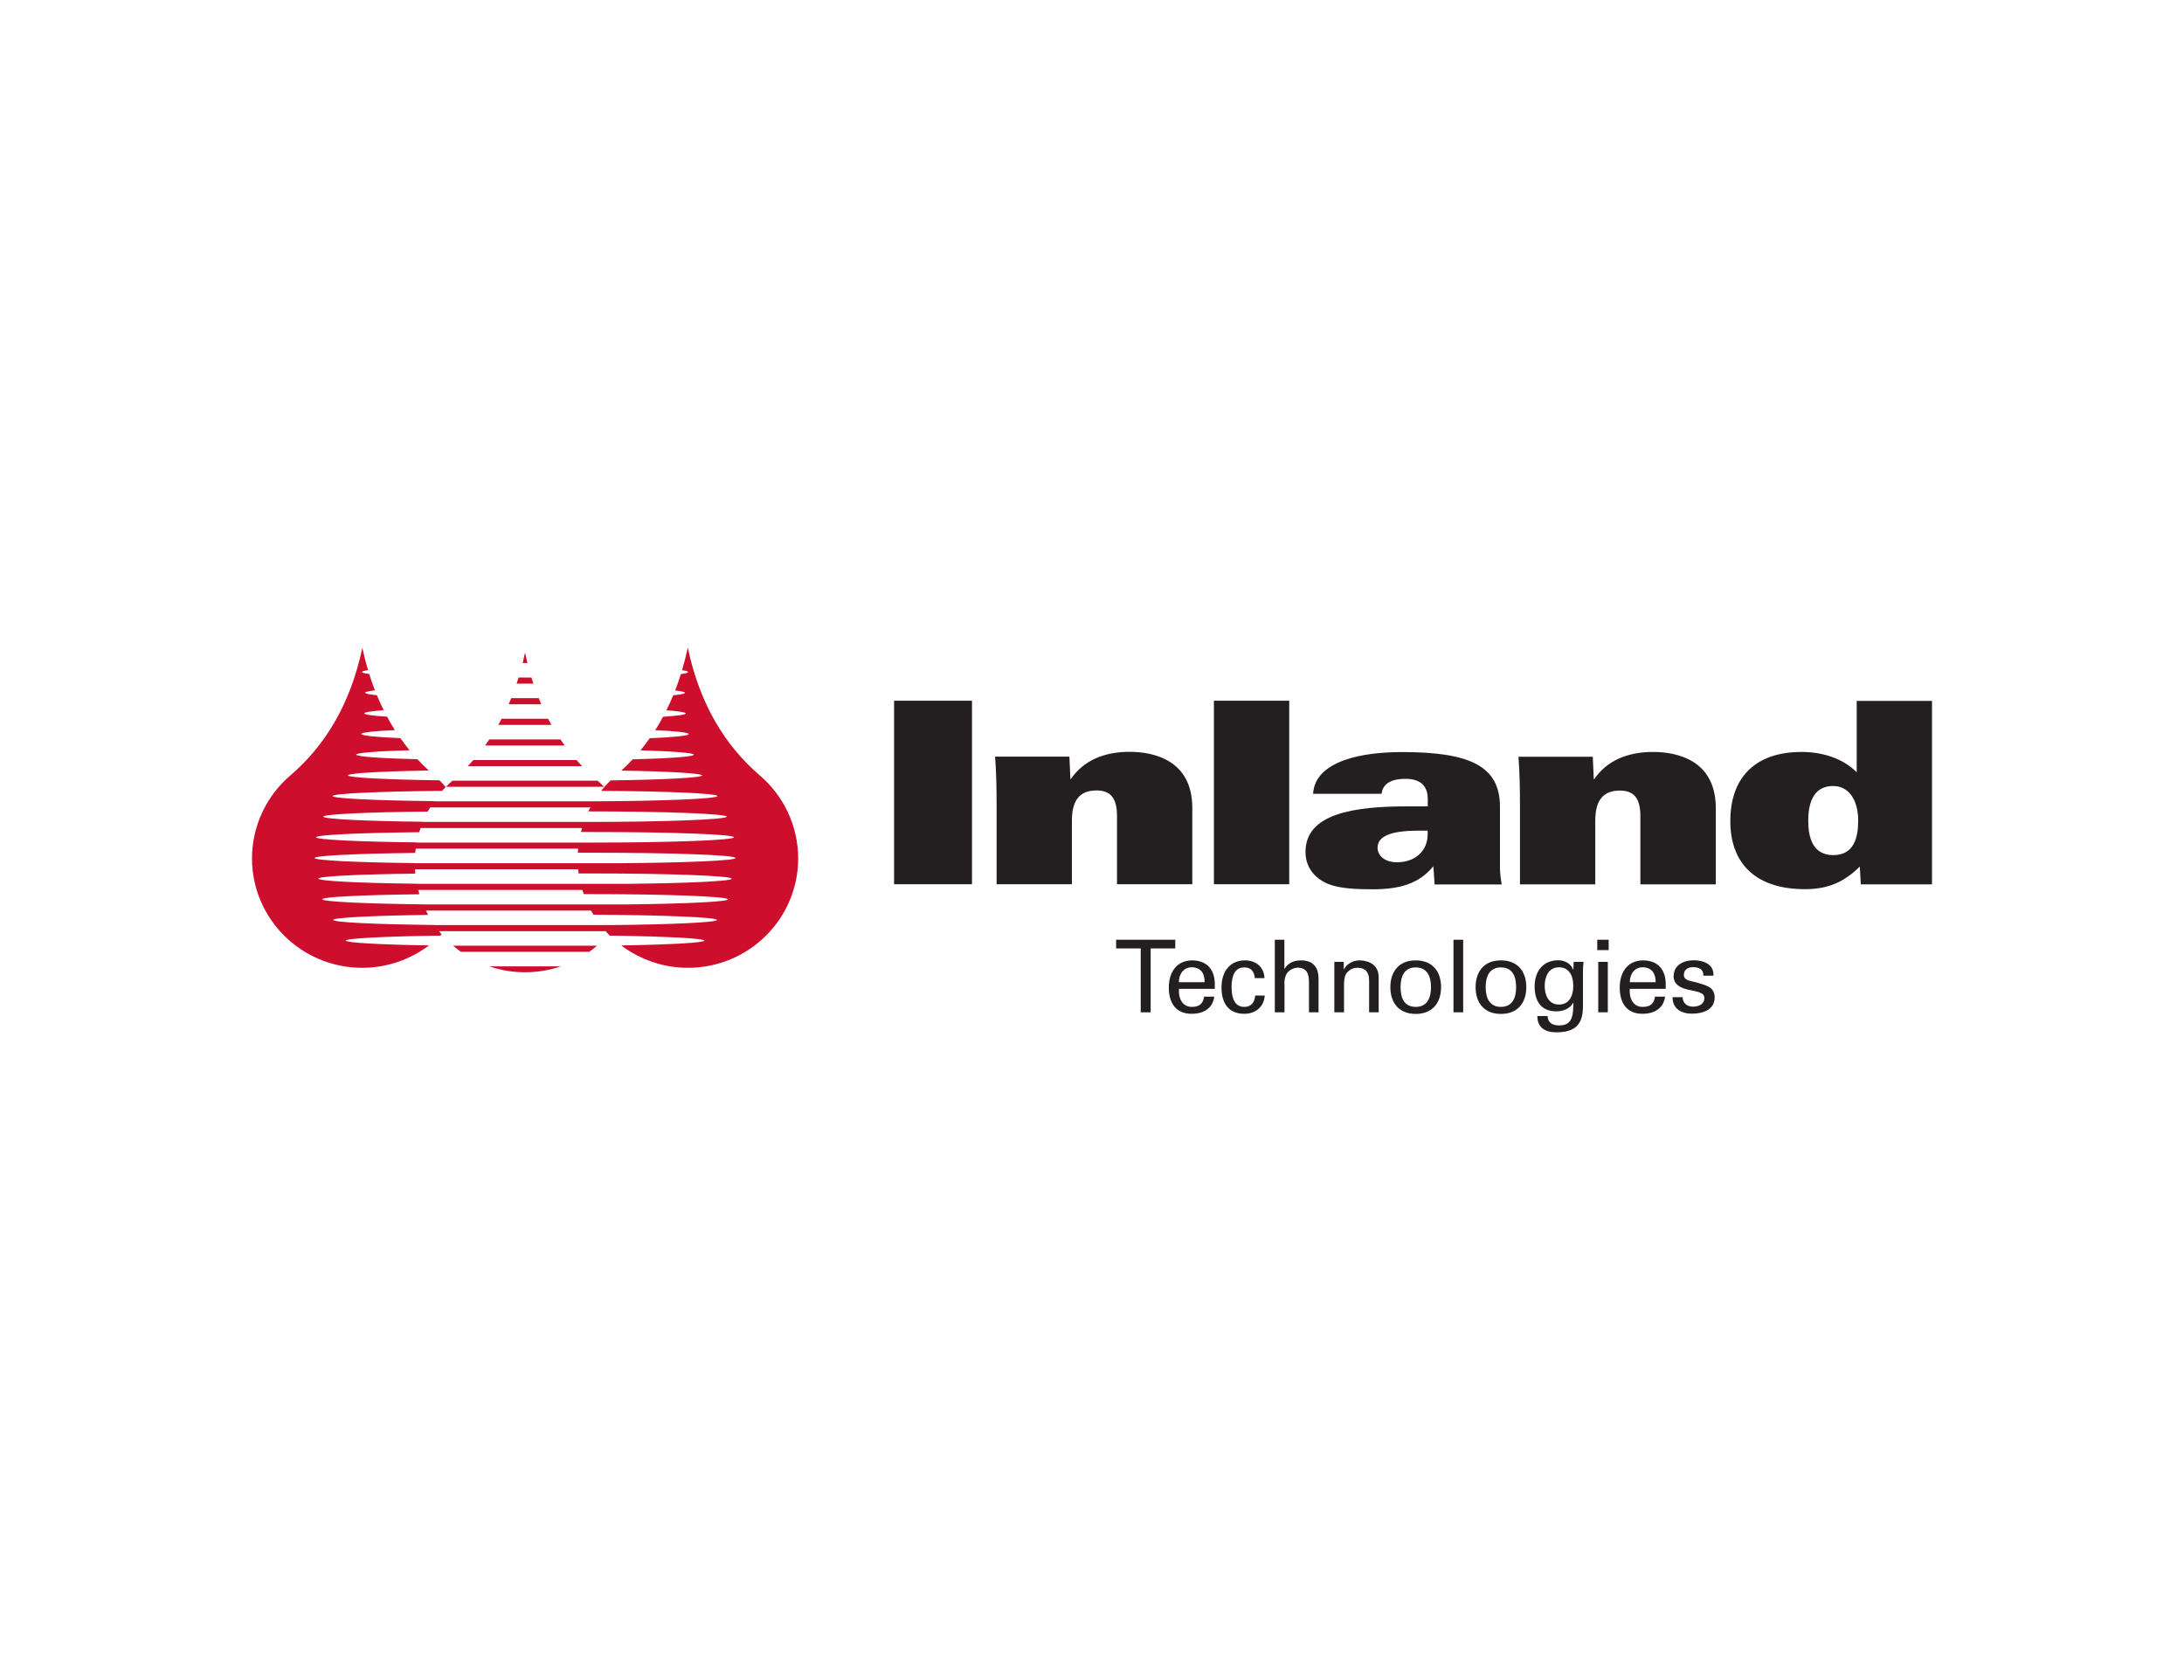 <?xml version="1.0" encoding="UTF-8"?>
<svg id="_650x500_px_-_full_colour_-_white" data-name="650x500 px - full colour - white" xmlns="http://www.w3.org/2000/svg" viewBox="0 0 650 500">
  <defs>
    <style>
      .cls-1 {
        fill: #231f20;
      }

      .cls-2 {
        fill: #ce0e2d;
      }

      .cls-3 {
        fill: #fff;
      }
    </style>
  </defs>
  <rect id="white_background_KEEP_" data-name="white background (KEEP!)" class="cls-3" width="650" height="500"/>
  <g>
    <path class="cls-1" d="M498.078,290.293c0,5.876,9.171,3.342,9.171,6.684,0,1.946-1.701,2.608-3.403,2.608-1.701,0-3.032-.992-3.069-2.828h-2.995c0,3.489,2.626,4.921,5.805,4.921,3.181,0,6.73-1.139,6.73-4.811,0-3.379-2.958-3.673-5.51-4.517-1.073-.331-3.662-.441-3.662-2.13s1.22-2.387,2.775-2.387c1.664,0,3.143.624,3.032,2.534h2.995c.222-3.415-2.995-4.591-5.879-4.591-2.886,0-5.918,1.395-5.918,4.554l-.074-.037ZM485.061,292.313c0-2.46,1.442-4.444,3.809-4.444,2.773,0,3.92,1.946,3.883,4.444h-7.692ZM495.748,294.296v-1.396c0-4.15-2.144-7.014-6.657-7.088-4.806,0-7.026,3.672-7.026,8.079s1.922,7.822,6.767,7.822c3.625,0,6.287-1.689,6.73-5.105h-2.995c-.332,2.167-1.442,3.048-3.698,3.048-2.921,0-4.031-2.718-3.809-5.362h10.687ZM475.372,282.765h3.401v-3.085h-3.401v3.085ZM478.515,286.254h-2.847v15.02h2.847v-15.02ZM468.235,288.494c0,.22-.408-.661-.445-.734-.925-1.359-2.552-1.983-4.031-1.983-4.585,0-7.026,3.415-7.026,7.749s1.848,7.455,6.472,7.455c1.885,0,4.068-.734,4.991-2.534h.076c-.076,3.379-.076,6.721-4.18,6.721-2.033,0-3.401-.771-3.512-2.791h-3.034c0,3.452,2.33,4.848,5.622,4.848,5.547,0,7.951-2.24,7.951-7.749v-10.54c0-.881.074-1.8.185-2.681h-2.958l-.074,2.24h-.037ZM459.729,293.415c0-2.351.925-5.545,4.252-5.545,3.107,0,4.254,2.644,4.254,5.545,0,2.901-1.147,5.545-4.254,5.545-3.327,0-4.252-3.195-4.252-5.545ZM442.163,293.782c0-3.195,1.11-5.876,4.548-5.876,3.44,0,4.513,2.681,4.513,5.876,0,3.195-1.11,5.876-4.513,5.876-3.401,0-4.548-2.681-4.548-5.876ZM446.711,285.813c-4.993,0-7.545,3.305-7.545,7.969s2.552,7.969,7.545,7.969,7.545-3.305,7.545-7.969-2.552-7.969-7.545-7.969ZM435.47,279.68h-2.886v21.594h2.886v-21.594ZM416.832,293.782c0-3.195,1.108-5.876,4.511-5.876s4.548,2.681,4.548,5.876c0,3.195-1.108,5.876-4.548,5.876s-4.511-2.681-4.511-5.876ZM421.343,285.813c-4.956,0-7.545,3.305-7.545,7.969s2.552,7.969,7.545,7.969,7.545-3.305,7.545-7.969-2.552-7.969-7.545-7.969ZM399.931,286.254h-2.81v15.02h2.884v-8.153c0-2.938.776-3.599,1.22-4.003,1.221-1.212,2.773-1.102,2.773-1.102,2.404,0,3.475,1.359,3.475,3.819v9.438h2.849v-10.393c0-4.811-4.66-5.068-5.733-5.068-1.516,0-3.623.771-4.585,2.644h-.074v-2.203ZM382.29,301.274v-7.712c0-.845-.185-1.91.482-3.489.554-1.249,2.292-2.13,3.438-2.093,2.7.074,3.366,1.763,3.366,4.407v8.887h2.847v-10.173c0-2.681-1.22-5.288-5.177-5.288-2.219,0-3.846.771-4.919,2.46h-.074v-8.594h-2.847v21.594h2.884ZM376.337,291.065c-.148-3.268-2.552-5.252-5.768-5.252-4.808,0-7.028,3.672-7.028,8.079s1.924,7.822,6.767,7.822c3.366,0,5.881-2.057,6.103-5.435h-2.847c-.148,2.167-1.331,3.379-3.218,3.379-2.736,0-3.809-2.35-3.809-5.876s1.036-5.876,3.809-5.876c2.072,0,2.96,1.322,3.107,3.195h2.847l.037-.037ZM350.857,292.313c0-2.46,1.442-4.444,3.808-4.444,2.775,0,3.92,1.946,3.846,4.444h-7.654ZM361.545,294.296v-1.396c0-4.15-2.146-7.014-6.657-7.088-4.808,0-7.028,3.672-7.028,8.079s1.924,7.822,6.804,7.822c3.625,0,6.287-1.689,6.732-5.105h-3.034c-.332,2.167-1.442,3.048-3.662,3.048-2.921,0-4.031-2.718-3.808-5.362h10.687-.037ZM339.466,301.274h2.995v-19.024h7.323v-2.571h-17.604v2.571h7.323v19.024h-.037Z"/>
    <path class="cls-1" d="M553.81,263.191h21.19v-54.61h-22.411v21.264c-4.217-4.297-10.466-6.06-16.421-6.06-13.498,0-21.19,7.345-21.19,20.566s8.173,20.272,22.189,20.272c6.25,0,11.204-1.653,16.345-6.721l.297,5.288ZM538.167,244.204c0-6.06,2.07-10.283,7.395-10.283,4.66,0,7.471,4.15,7.471,10.283,0,4.994-1.221,10.283-7.397,10.283-6.175,0-7.469-5.288-7.469-10.283ZM452.334,263.191h22.448v-18.913c0-5.839,2.144-8.998,7.321-8.998,3.883,0,6.103,1.946,6.103,7.565v20.346h22.448v-22.696c0-14.47-11.834-16.71-18.675-16.71-7.803,0-13.832,2.718-17.492,8.079h-.149l-.295-6.647h-22.115c.371,4.848.445,9.842.445,14.91v23.063h-.037ZM424.893,247.215v1.212c0,4.554-3.514,8.19-9.098,8.19-3.883,0-5.805-2.13-5.805-4.334,0-3.158,3.364-5.068,12.056-5.068h2.847ZM411.174,236.161c.369-2.35,1.996-4.37,7.174-4.37s6.583,2.864,6.583,6.06v2.13h-6.176c-15.939,0-30.214,2.203-30.214,13.551,0,5.068,3.292,8.263,7.175,9.696,3.217,1.212,8.025,1.432,12.796,1.432,7.875,0,13.793-1.579,18.083-6.868l.371,5.435h19.97c-.371-2.13-.519-3.636-.519-5.068v-18.069c0-12.119-8.987-16.269-29.067-16.269-5.879,0-12.351.588-17.492,2.497-5.104,1.91-8.765,4.995-9.061,9.916h20.378v-.074ZM361.286,263.154h22.411v-54.61h-22.411v54.61ZM296.606,263.154h22.411v-18.913c0-5.839,2.144-8.998,7.321-8.998,3.883,0,6.103,1.946,6.103,7.565v20.346h22.411v-22.696c0-14.47-11.834-16.71-18.675-16.71-7.766,0-13.795,2.718-17.456,8.079h-.148l-.295-6.647h-22.115c.371,4.848.445,9.842.445,14.91v23.063ZM266.097,263.154h23.186v-54.61h-23.186v54.61Z"/>
    <path class="cls-2" d="M225.941,230.601c-9.73-8.396-17.575-20.482-21.234-37.825l-.028.055c-.499,2.312-1.053,4.515-1.691,6.635,1.164.165,1.802.358,1.802.551,0,.22-.748.413-2.162.606-.499,1.679-1.081,3.303-1.691,4.873,1.913.22,2.911.441,2.911.688-.028.248-1.22.523-3.493.743-.638,1.542-1.303,3.028-2.024,4.46,3.742.275,5.766.605,5.766.936,0,.358-2.412.716-6.764.991-.721,1.376-1.525,2.725-2.329,3.992,6.348.275,9.98.716,9.98,1.156-.028.496-4.297.936-11.615,1.239-.887,1.239-1.802,2.45-2.744,3.606,9.924.275,15.884.771,15.884,1.294-.028.578-6.958,1.101-18.213,1.377-1.109,1.184-2.218,2.285-3.382,3.359,14.664.248,24.062.826,24.062,1.431-.028.661-10.894,1.266-27.25,1.486-.998.964-1.941,2.01-2.828,3.111,20.015.11,34.651.771,34.651,1.542,0,.797-15.813,1.484-36.753,1.569h-47.63c-.05.069-.091.147-.139.217.06-.087.106-.185.167-.271-17.852-.193-30.188-.798-30.216-1.514.028-.743,13.583-1.377,32.6-1.542.333-.385.693-.771,1.053-1.156-.582-.688-1.192-1.349-1.83-1.982-16.355-.22-27.222-.826-27.25-1.486,0-.606,9.397-1.184,24.062-1.431-1.164-1.074-2.273-2.175-3.382-3.359-11.255-.275-18.185-.798-18.213-1.376,0-.523,5.96-1.019,15.884-1.294-.942-1.156-1.857-2.368-2.744-3.606-7.318-.303-11.587-.743-11.615-1.239,0-.441,3.631-.881,9.98-1.156-.804-1.266-1.608-2.615-2.329-3.992-4.352-.275-6.764-.633-6.764-.991,0-.33,2.024-.661,5.766-.936-.721-1.432-1.386-2.918-2.024-4.46-2.273-.22-3.465-.496-3.493-.743,0-.248.998-.468,2.911-.688-.61-1.569-1.164-3.193-1.691-4.873-1.414-.193-2.162-.385-2.162-.606,0-.193.638-.385,1.802-.551-.638-2.12-1.192-4.322-1.691-6.634v-.028c-3.659,17.343-11.504,29.429-21.234,37.825-7.346,6.194-11.587,15.251-11.615,24.831,0,18.004,14.692,32.594,32.822,32.594,7.18,0,14.138-2.367,19.848-6.662-15.025-.248-24.727-.826-24.755-1.432,0-.661,11.338-1.266,28.165-1.486.111-.11.222-.248.333-.385-.261-.297-.479-.628-.728-.936h49.561c.4.448.808.889,1.231,1.322,16.827.22,28.165.826,28.165,1.486-.028.606-9.73,1.184-24.755,1.432,5.711,4.295,12.669,6.662,19.848,6.662,18.13,0,32.822-14.59,32.822-32.594-.028-9.58-4.269-18.637-11.615-24.831ZM127.282,241.53c.232-.428.512-.822.762-1.239h47.675c-.213.398-.449.782-.646,1.184,22.842,0,41.221.716,41.221,1.569,0,.847-18.341,1.558-41.101,1.569h-49.353c-.138.334-.246.668-.367,1.002.128-.351.226-.711.367-1.057-17.575-.193-29.606-.826-29.606-1.514,0-.716,12.752-1.349,31.048-1.514ZM124.759,247.669c.121-.417.292-.824.431-1.239h48.054c-.116.395-.263.782-.361,1.184h3.936c22.981,0,41.637.688,41.637,1.569,0,.85-18.456,1.562-41.316,1.569h-53.13c-.017.093-.03.187-.047.28.019-.112.027-.223.047-.335-17.741-.193-29.911-.826-29.939-1.514,0-.716,12.558-1.321,30.687-1.514ZM181.98,275.308h-52.703c.051.069.105.139.156.208-.057-.081-.127-.154-.183-.236-17.797-.193-30.05-.798-30.077-1.514.055-.661,11.393-1.266,28.22-1.487-.229-.42-.408-.865-.617-1.294h49.142c.23.419.464.836.708,1.239,20.957.11,36.758.771,36.758,1.569-.026.703-13.09,1.331-31.403,1.514ZM185.926,269.169h-60.018c-.004-.009-.009-.018-.013-.027-17.769-.193-29.994-.826-29.994-1.514,0-.688,11.698-1.294,28.913-1.487-.127-.426-.245-.859-.359-1.294h48.893c.126.411.229.83.366,1.239h1.303c22.981,0,41.637.688,41.637,1.569,0,.713-13.019,1.33-30.728,1.514ZM124.166,263.588c.086.409.169.818.281,1.227-.105-.404-.194-.815-.281-1.227ZM187.044,263.03h-63c-.002-.009-.004-.018-.006-.027-17.409-.193-29.273-.826-29.273-1.514,0-.688,11.67-1.294,28.83-1.487-.046-.431-.042-.863-.069-1.294h48.543c.044.416.091.831.148,1.239h3.936c22.981,0,41.637.688,41.637,1.569,0,.714-13.028,1.331-30.747,1.514ZM185.022,256.891h-61.592c0-.009-.001-.018-.001-.027-17.686-.193-29.8-.826-29.8-1.514,0-.688,12.197-1.321,29.939-1.514.045-.422.123-.845.179-1.267h48.344c-.038.402-.1.804-.122,1.212h5.323c22.981,0,41.637.688,41.637,1.569,0,.755-14.598,1.403-33.906,1.541ZM158.745,203.457h-4.99c.194-.606.388-1.211.582-1.817h3.826c.194.633.388,1.211.582,1.817ZM161.101,209.596h-9.702c.25-.606.499-1.211.748-1.817h8.205c.222.633.499,1.211.749,1.817ZM156.971,197.318h-1.414c.249-1.019.471-2.01.693-3.056h.028c.222,1.046.444,2.065.693,3.056ZM164.123,215.735h-15.829c.333-.606.665-1.211.998-1.817h13.833c.333.633.665,1.211.998,1.817ZM145.605,287.586h21.345c-3.354,1.129-6.93,1.762-10.673,1.762-3.742,0-7.318-.606-10.673-1.762ZM179.758,234.152h-47.015c.61-.633,1.247-1.239,1.913-1.817h43.189c.665.578,1.303,1.184,1.913,1.817ZM134.85,281.447h42.829c-.721.633-1.497,1.239-2.301,1.817h-38.227c-.776-.578-1.552-1.184-2.301-1.817ZM173.243,228.013h-34.014c.555-.606,1.109-1.211,1.663-1.817h30.687c.554.633,1.109,1.239,1.663,1.817ZM168.087,221.874h-23.729c.443-.605.859-1.211,1.275-1.817h21.179c.416.633.832,1.239,1.275,1.817Z"/>
  </g>
</svg>